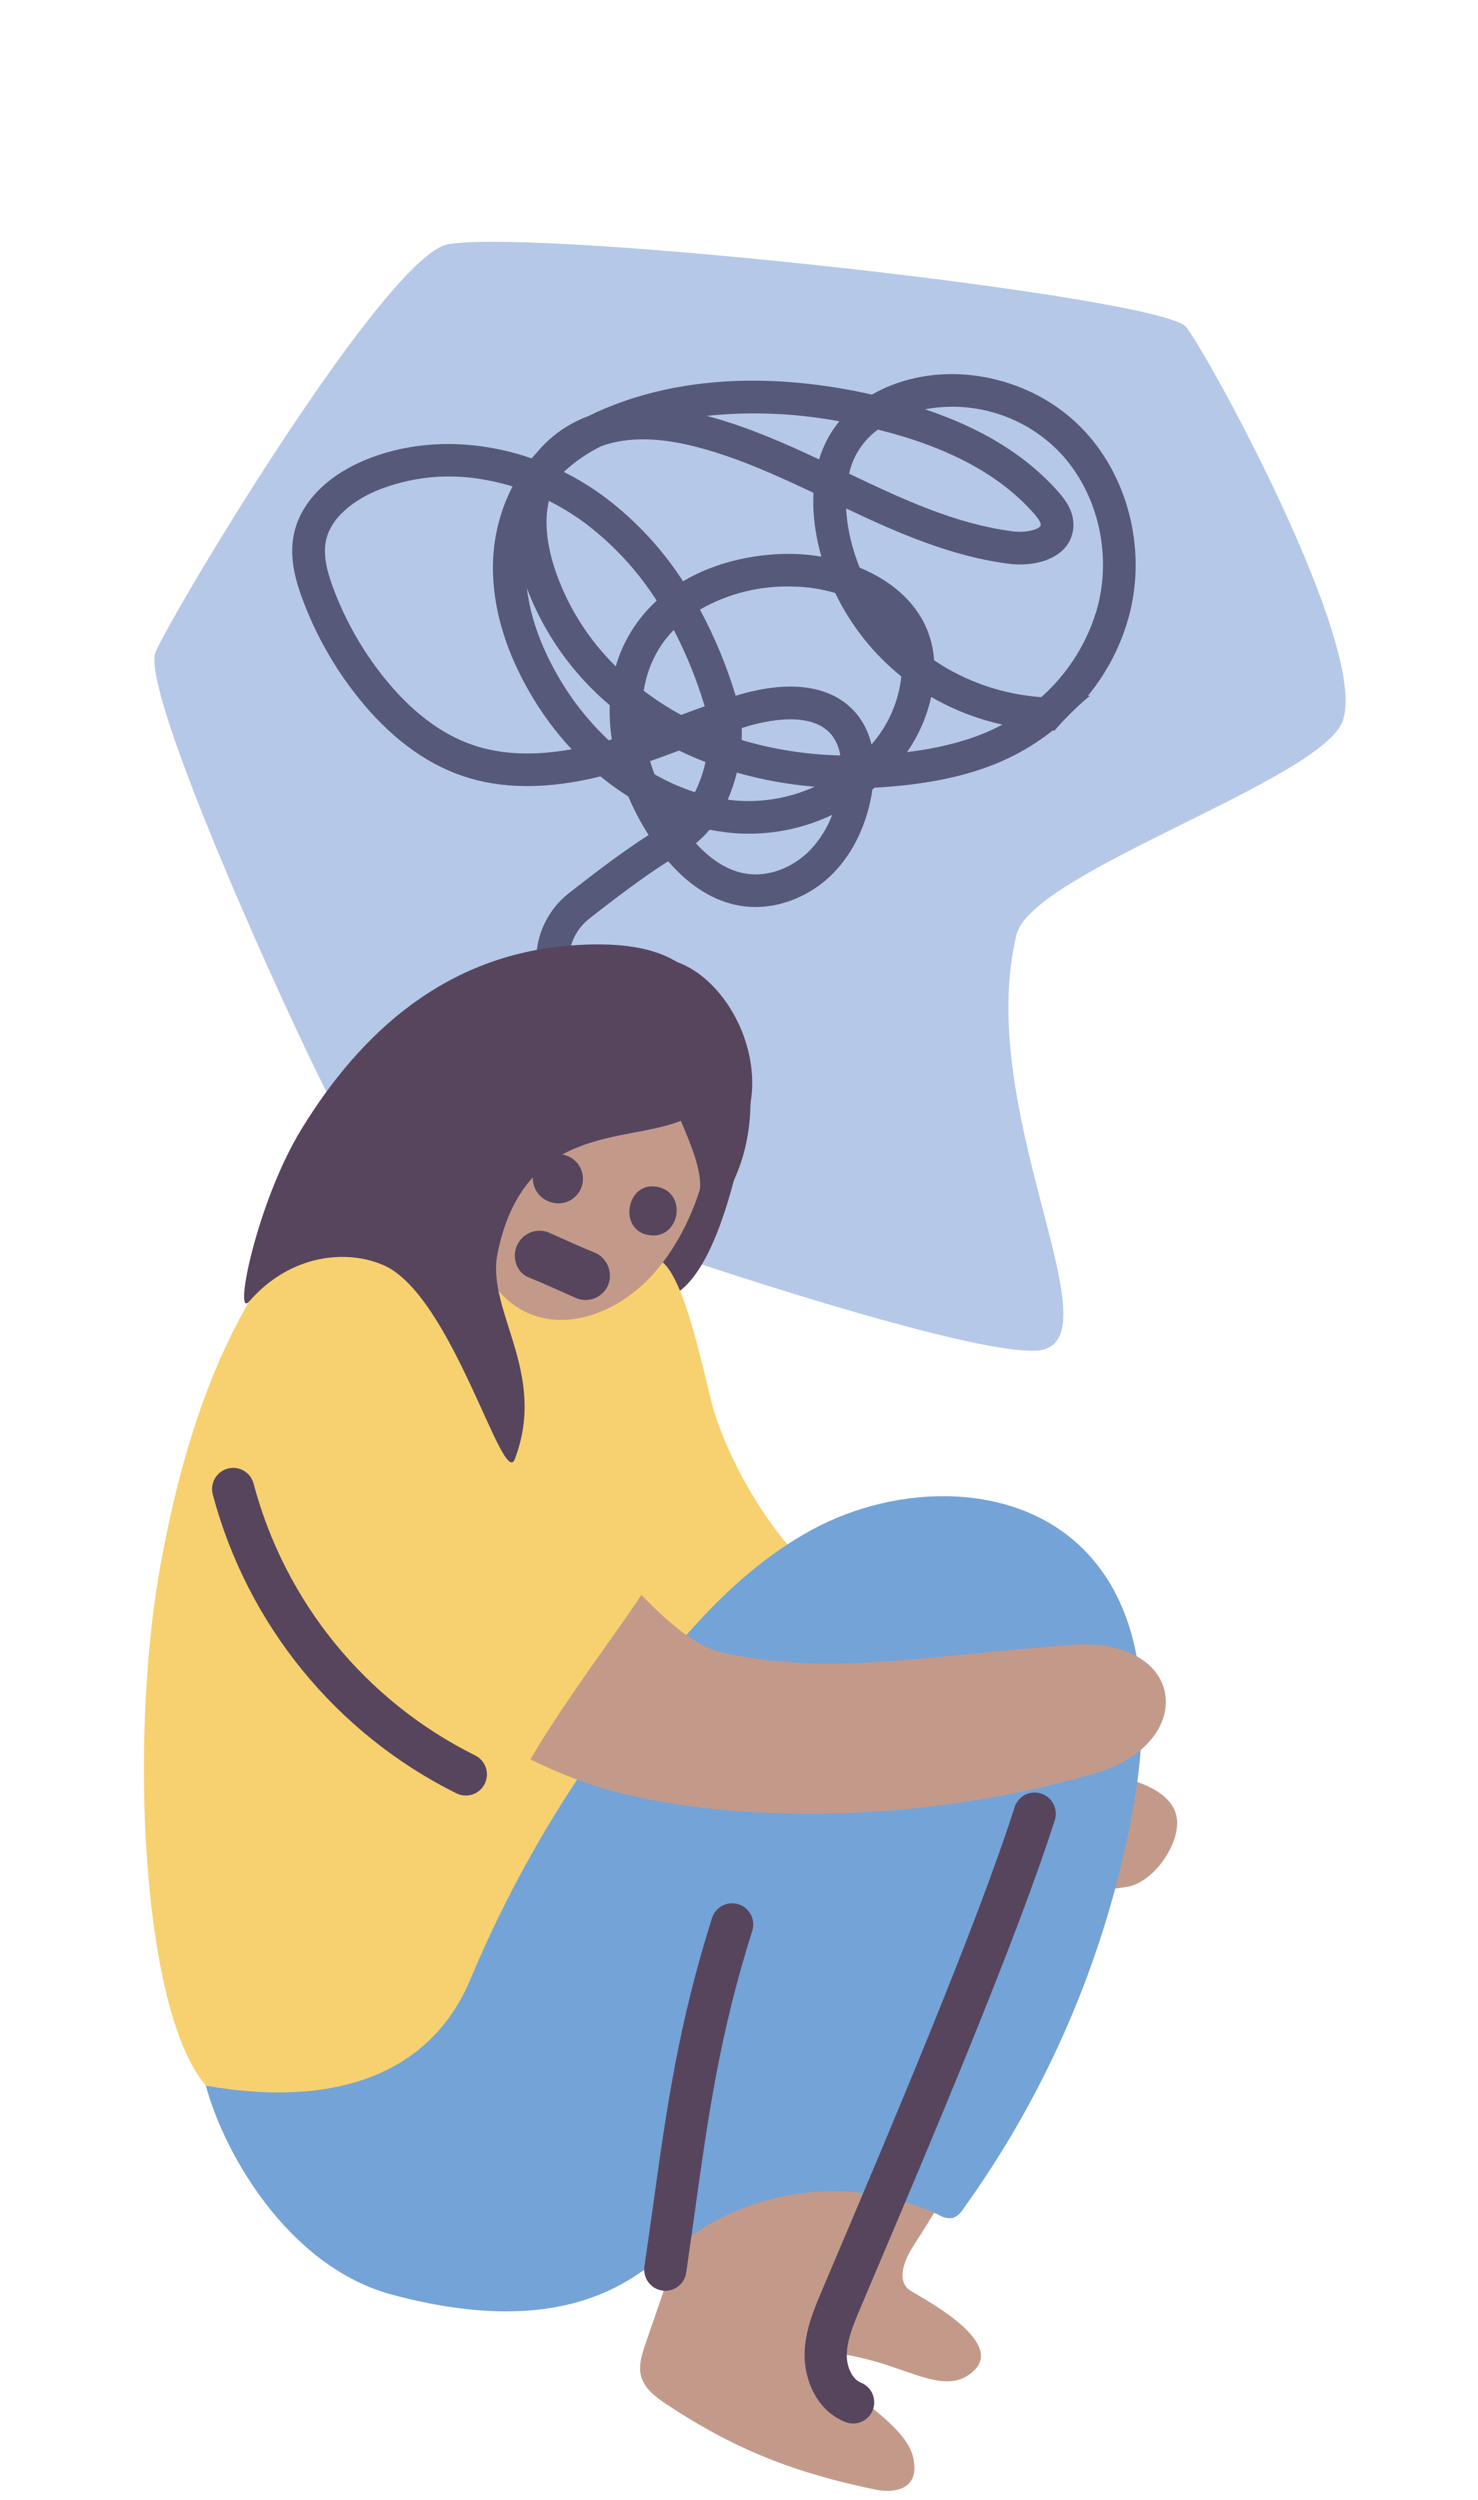 <?xml version="1.0" encoding="UTF-8"?>
<svg width="178px" height="301px" viewBox="0 0 178 301" version="1.1" xmlns="http://www.w3.org/2000/svg" xmlns:xlink="http://www.w3.org/1999/xlink">
    <title>Trauma</title>
    <g id="Page-1" stroke="none" stroke-width="1" fill="none" fill-rule="evenodd">
        <g id="Desktop.Science" transform="translate(-1126, -327)" fill-rule="nonzero">
            <g id="Body.Trauma" transform="translate(179, 327)">
                <g id="Trauma" transform="translate(947, 0)">
                    <g id="Path" transform="translate(89.042, 86.634) rotate(23.565) translate(-89.042, -86.634) translate(21.352, 21.652)" fill="#B6C8E8">
                        <path d="M12.686,26.536 C22.438,20.177 94.029,-2.073 98.133,0.156 C102.238,2.385 135.819,28.394 134.327,36.94 C132.834,45.486 107.363,68.039 108.648,75.389 C112.32,96.394 138.058,114.223 131.715,119.796 C125.372,125.37 47.388,130.943 44.029,129.085 C40.671,127.227 0,91.187 0,85.613 C0,80.04 6.375,30.653 12.686,26.536 Z"></path>
                    </g>
                    <g id="Group" transform="translate(84.14, 81.312) rotate(9.588) translate(-84.14, -81.312) translate(33.237, 40.157)" fill="#56597A">
                        <path d="M91.267,4.002 C97.78,8.658 101.538,17.004 100.841,25.266 C100.512,28.98 99.379,32.578 97.523,35.814 L97.789,35.728 C96.475,37.257 95.299,38.88 94.276,40.584 L94.049,40.62 L94.049,40.62 C92.478,42.366 90.692,43.906 88.734,45.205 C85.826,47.133 82.339,48.681 78.074,49.937 C76.73,50.332 75.389,50.677 74.05,50.971 C73.978,51.056 73.905,51.141 73.831,51.225 C73.924,55.259 72.873,59.06 70.858,61.952 C68.428,65.443 64.49,67.64 60.581,67.686 L60.441,67.686 C57.267,67.686 54.106,66.396 51.01,63.844 C48.287,66.325 45.678,69.078 42.733,72.318 C41.341,73.89 40.811,76.042 41.315,78.078 C41.35,78.304 41.437,78.52 41.569,78.707 C42.101,79.167 42.346,79.875 42.213,80.564 C42.079,81.253 41.587,81.819 40.922,82.048 C40.257,82.278 39.52,82.136 38.988,81.676 C38.235,80.98 37.716,80.07 37.502,79.069 C36.657,75.75 37.525,72.23 39.817,69.68 C42.771,66.431 45.403,63.652 48.163,61.119 C46.986,59.824 45.921,58.432 44.979,56.958 C43.708,56.426 42.471,55.816 41.276,55.131 C35.312,57.733 29.803,58.648 24.886,57.847 C20.08,57.065 15.351,54.611 10.835,50.554 C7.474,47.537 4.612,44.009 2.354,40.102 C1.216,38.139 -0.077,35.513 0.004,32.614 C0.109,28.846 2.564,25.139 6.743,22.442 C12.387,18.798 19.6,17.56 26.712,18.755 C26.76,18.676 26.809,18.595 26.859,18.519 C26.962,18.357 27.067,18.196 27.174,18.036 C28.459,15.78 30.326,13.907 32.581,12.613 C33.163,12.188 33.778,11.77 34.427,11.359 C42.726,6.1 53.575,3.681 65.847,4.353 C66.517,3.805 67.226,3.306 67.969,2.86 C74.896,-1.321 84.477,-0.852 91.267,4.002 Z M69.565,55.047 C66.343,57.312 62.597,58.723 58.678,59.148 C57.554,59.264 56.423,59.305 55.293,59.269 C54.906,59.941 54.452,60.573 53.939,61.156 C56.193,62.91 58.391,63.789 60.535,63.758 C63.191,63.727 65.907,62.177 67.625,59.711 C68.579,58.302 69.238,56.716 69.565,55.047 Z M57.39,51.947 C57.31,53.091 57.132,54.226 56.855,55.339 C57.328,55.322 57.799,55.289 58.268,55.24 C61.366,54.896 64.333,53.804 66.912,52.059 C63.742,52.333 60.553,52.295 57.39,51.947 Z M50.089,50.487 C49.025,51.104 47.949,51.724 46.856,52.329 C47.104,52.829 47.367,53.317 47.644,53.793 C49.315,54.412 51.046,54.854 52.809,55.114 C53.178,53.881 53.396,52.609 53.46,51.324 C52.319,51.09 51.195,50.811 50.089,50.487 Z M8.885,25.74 C7.432,26.679 4.04,29.237 3.943,32.724 C3.889,34.638 4.888,36.624 5.766,38.14 C7.817,41.69 10.418,44.894 13.471,47.635 C17.416,51.18 21.471,53.311 25.52,53.97 C29.037,54.542 32.988,54.043 37.303,52.488 C35.027,50.742 32.959,48.742 31.139,46.528 C27.65,42.291 25.411,37.868 24.482,33.381 C23.708,29.758 23.892,25.996 25.013,22.465 C23.838,22.311 22.654,22.233 21.468,22.233 C17.023,22.171 12.654,23.389 8.885,25.74 Z M28.763,34.271 C29.734,37.563 31.552,40.839 34.182,44.034 C36.288,46.601 38.764,48.842 41.53,50.683 C41.649,50.626 41.763,50.569 41.88,50.51 C41.447,49.202 41.134,47.858 40.944,46.494 C35.909,43.517 31.717,39.311 28.763,34.271 Z M57.333,46.43 L57.081,46.559 C57.172,47.007 57.247,47.483 57.305,47.98 C61.303,48.464 65.346,48.414 69.33,47.833 C69.064,47.011 68.603,46.265 67.985,45.658 C65.065,42.937 59.563,45.291 57.333,46.43 Z M47.041,36.268 C46.475,37.076 46.004,37.946 45.637,38.861 C44.98,40.527 44.66,42.306 44.694,44.096 C46.279,44.927 47.925,45.635 49.618,46.216 C50.481,45.715 51.356,45.209 52.241,44.711 C50.778,41.74 49.037,38.913 47.041,36.268 Z M78.952,39.065 L78.952,39.066 C78.831,41.503 78.231,43.893 77.189,46.1 C80.964,44.97 84.029,43.606 86.553,41.932 C87.038,41.611 87.509,41.272 87.967,40.915 C84.884,40.766 81.843,40.142 78.952,39.065 Z M60.428,28.715 C56.502,29.223 52.798,30.821 49.739,33.328 C52.044,36.294 54.045,39.482 55.711,42.847 C58.877,41.252 61.796,40.454 64.342,40.454 L64.342,40.455 C66.855,40.455 69.005,41.233 70.674,42.788 C71.602,43.664 72.331,44.727 72.814,45.907 C74.32,43.471 75.086,40.652 75.02,37.791 C75.012,37.599 75.001,37.41 74.986,37.225 C71.215,35.106 67.965,32.176 65.47,28.648 C63.794,28.446 62.098,28.468 60.428,28.715 Z M29.619,23.458 C29.441,26.255 30.488,29.065 31.528,31.11 C33.736,35.362 36.945,39.016 40.879,41.759 C41.051,40.268 41.418,38.806 41.972,37.411 C42.582,35.878 43.408,34.439 44.425,33.139 C41.62,30.038 38.292,27.449 34.594,25.49 C33.002,24.662 31.336,23.981 29.619,23.458 Z M72.448,5.034 C79.671,6.167 85.422,8.513 89.921,12.146 C90.969,12.992 92.201,14.189 92.419,15.95 C92.575,17.148 92.207,18.356 91.408,19.265 C89.972,20.948 87.396,21.625 85.465,21.698 C78.449,21.964 71.656,20.247 65.069,18.387 C65.213,19.039 65.391,19.683 65.602,20.317 C66.17,22.009 66.931,23.63 67.871,25.148 C72.225,26.139 76.185,28.548 77.955,32.78 C78.206,33.383 78.407,34.006 78.558,34.641 C78.965,34.831 79.378,35.01 79.796,35.178 C83.682,36.698 87.874,37.281 92.03,36.88 C94.786,33.456 96.483,29.305 96.914,24.935 C97.498,18.025 94.38,11.064 88.971,7.195 C84.154,3.81 77.977,3.002 72.448,5.034 Z M36.669,15.015 C36.011,15.256 35.373,15.55 34.762,15.894 C33.264,16.969 31.932,18.257 30.808,19.718 C32.744,20.307 34.621,21.073 36.416,22.007 C40.449,24.137 44.084,26.945 47.163,30.306 C50.917,27.135 55.711,25.409 59.877,24.823 C60.945,24.678 62.022,24.607 63.1,24.609 C62.626,23.617 62.213,22.598 61.865,21.555 C61.387,20.138 61.057,18.675 60.881,17.191 C56.266,15.886 51.536,14.644 46.836,14.157 C42.729,13.73 39.403,14.011 36.669,15.015 Z M67.27,8.386 C65.815,9.872 64.925,11.813 64.746,13.875 L64.724,14.2 C71.738,16.202 78.397,18.03 85.315,17.768 C86.586,17.72 87.944,17.258 88.407,16.715 C88.489,16.644 88.527,16.535 88.509,16.429 C88.486,16.241 88.282,15.875 87.442,15.198 C82.614,11.3 76.009,9.068 67.27,8.386 Z M46.659,10.192 L46.658,10.192 C46.851,10.21 47.045,10.229 47.241,10.249 C51.886,10.731 56.441,11.871 60.882,13.11 C61.06,11.637 61.486,10.204 62.143,8.873 C62.26,8.639 62.386,8.408 62.52,8.179 C57.164,8.085 51.821,8.763 46.659,10.192 Z" id="Combined-Shape"></path>
                    </g>
                    <g id="Path" transform="translate(17.329, 113.718)">
                        <path d="M73.06,19.091 C69.731,37.966 65.47,42.32 62.095,42.821 C61.673,42.883 57.913,33.662 57.259,31.459 C55.562,25.517 55.217,19.269 56.25,13.175 C56.516,11.265 57.019,9.396 57.745,7.61 C58.209,6.564 58.759,5.558 59.391,4.604 C60.928,2.235 61.059,0.995 64.165,2.105 C69.935,4.161 74.281,12.163 73.06,19.091 L73.06,19.091 Z" fill="#57455E"></path>
                        <path d="M117.318,100.191 C117.619,97.947 117.772,95.684 117.776,93.419 C117.77,88.604 116.979,83.656 114.483,79.544 C110.13,72.371 101.032,68.969 92.721,69.969 C85.807,70.802 79.466,74.271 74.189,78.901 C70.65,75.504 67.493,71.728 64.774,67.641 C65.207,65.037 65.499,62.412 65.648,59.777 C66.349,45.918 65.176,39.449 59.079,38.244 C55.149,37.466 50.2,23.33 35.191,26.548 C22.009,29.375 5.157,54.989 3.513,94.626 C2.813,111.501 7.049,153.715 34.416,160.177 C44.067,162.455 56.153,160.556 64.477,156.695 C63.121,160.635 61.764,164.575 60.405,168.516 C59.974,169.767 59.54,171.111 59.875,172.392 C60.274,173.901 61.636,174.925 62.934,175.786 C71.245,181.301 78.526,184.103 88.288,186.103 C89.584,186.369 93.645,186.557 92.645,182.182 C91.593,177.574 82.593,173.668 82.792,170.927 C82.916,169.23 85.121,169.907 86.772,170.295 C92.639,171.682 96.844,174.8 100.008,171.702 C103.821,167.965 92.834,162.572 92.105,161.96 C90.646,160.734 91.612,158.38 92.643,156.774 C99.226,146.519 104.976,135.749 109.839,124.57 C111.372,121.044 112.818,117.447 114.049,113.789 C115.553,113.838 117.059,113.728 118.541,113.46 C121.512,112.848 124.42,108.85 124.438,105.807 C124.455,102.503 120.634,100.952 117.318,100.191 L117.318,100.191 Z" fill="#C39A8A"></path>
                        <path d="M68.34,55.042 C66.82,48.914 64.455,37.684 61.316,37.806 C56.967,37.974 54.548,31.465 50.778,29.467 C47.186,27.564 44.233,24.956 40.211,24.074 C33.365,22.57 24.774,27.95 20.426,32.54 C9.838,43.71 4.898,59.105 2.084,74.262 C-2.228,97.492 0.102,134.21 9.57,139.16 C19.038,144.11 62.9,124.959 63.727,123.814 C64.181,123.188 65.299,110.773 66.312,96.514 C67.185,96.411 68.02,96.101 68.748,95.609 C69.591,94.966 70.332,94.199 70.947,93.334 L83.461,77.459 C76.971,74.04 70.11,62.179 68.34,55.042 L68.34,55.042 Z" fill="#F7D16F"></path>
                        <path d="M29.903,162.595 C39.386,165.132 49.807,165.947 58.239,160.912 C61.595,158.907 64.529,156.249 67.885,154.243 C76.393,149.268 86.792,148.795 95.713,152.977 C96.216,153.299 96.814,153.437 97.407,153.37 C97.943,153.165 98.391,152.778 98.674,152.278 C108.936,138.017 115.909,121.645 119.087,104.347 C121.049,93.617 121.064,81.271 113.621,73.319 C105.426,64.562 90.884,64.778 80.375,70.53 C69.865,76.281 62.442,86.275 55.363,95.962 C48.92,104.906 43.52,114.563 39.271,124.743 C34.369,136.245 22.73,140.121 7.466,137.422 C9.553,145.304 17.264,159.213 29.903,162.595 L29.903,162.595 Z" fill="#74A3D7"></path>
                        <path d="M69.646,85.275 C82.205,87.997 91.211,86.015 111.402,84.36 C125.661,83.192 127,96.164 114.638,99.786 C89.746,107.079 65.066,105.169 53.135,100.921 C41.313,96.747 31.156,88.845 24.184,78.397 C19.304,71.082 16.051,64.027 17.973,55.377 C19.277,49.506 26.251,35.542 33.635,42.316 C36.29,44.756 57.913,82.733 69.646,85.275 Z" fill="#C39A8A"></path>
                        <path d="M52.482,66.152 C54.542,68.58 61.14,73.271 60.944,76.455 C60.859,77.859 48.551,93.424 45.093,100.924 C31.24,99.343 18.662,89.429 13.849,76.301 C9.037,63.173 9.049,43.018 21.744,37.233 C33.024,32.093 41.29,46.159 42.808,50.651 C44.694,56.233 48.715,61.715 52.482,66.152 L52.482,66.152 Z" fill="#F7D16F"></path>
                        <path d="M41.346,18.783 C39.39,23.21 38.445,28.279 39.038,32.937 C39.631,37.596 41.834,41.775 45.165,43.822 C50.075,46.842 56.812,44.731 61.331,39.705 C65.85,34.68 68.283,27.261 68.731,20.143 C68.923,17.087 68.722,13.841 67.211,11.646 C65.803,9.601 63.525,8.835 61.365,8.154 C59.317,7.51 57.24,6.861 55.064,6.93 C49.627,7.111 43.955,12.88 41.346,18.783 L41.346,18.783 Z" fill="#C39A8A"></path>
                        <g transform="translate(8.134, 0)" fill="#57455E">
                            <path d="M64.077,11.818 C63.853,10.64 63.396,9.52 62.733,8.523 C62.174,7.738 61.345,7.187 60.407,6.976 C59.612,5.538 58.592,4.237 57.385,3.124 C54.082,0.097 48.458,-0.265 43.279,0.132 C28.202,1.287 17.986,10.583 10.839,22.25 C5.49,30.981 2.581,45.249 4.549,42.992 C9.557,37.248 16.369,36.696 20.772,38.649 C29.008,42.303 35.128,65.675 36.536,61.98 C40.516,51.539 33.05,44.125 34.46,37.198 C37.624,21.642 49.808,23.964 56.538,21.241 C57.775,24.221 59.402,27.911 58.677,30.204 C58.182,31.771 57.836,32.882 58.621,33.33 C59.146,33.63 60.462,31.679 60.959,31.336 C61.438,30.963 61.83,30.49 62.108,29.949 C65.257,24.576 65.538,17.876 64.077,11.818 L64.077,11.818 Z"></path>
                            <path d="M52.619,35.001 C56.417,35.675 57.443,29.855 53.644,29.181 C49.984,28.532 48.958,34.352 52.619,35.001 Z"></path>
                            <path d="M38.737,27.68 C38.49,29.279 39.544,30.79 41.127,31.105 L41.403,31.156 C42.969,31.367 44.423,30.301 44.699,28.739 C44.974,27.177 43.972,25.675 42.428,25.335 L42.152,25.284 C40.563,25.002 39.169,26.041 38.737,27.68 L38.737,27.68 Z"></path>
                            <path d="M38.216,40.101 C40.076,40.863 41.923,41.693 43.77,42.524 C45.237,43.234 47.001,42.624 47.718,41.157 C48.389,39.683 47.789,37.94 46.355,37.196 C44.495,36.435 42.648,35.604 40.801,34.774 C39.334,34.063 37.571,34.674 36.853,36.141 C36.099,37.579 36.746,39.553 38.216,40.101 Z"></path>
                            <path d="M30.628,102.49 C30.242,102.489 29.862,102.401 29.515,102.231 C15.016,95.028 4.317,81.902 0.157,66.216 C-0.191,64.855 0.624,63.467 1.979,63.114 C3.335,62.76 4.72,63.573 5.077,64.932 C8.856,79.181 18.575,91.104 31.745,97.647 C32.813,98.166 33.381,99.357 33.114,100.517 C32.846,101.677 31.814,102.497 30.627,102.492 L30.628,102.49 Z"></path>
                            <path d="M77.28,178.106 C76.964,178.106 76.651,178.046 76.357,177.931 C72.92,176.584 71.409,172.884 71.434,169.814 C71.459,166.966 72.549,164.394 73.51,162.125 L75.082,158.421 C81.501,143.298 92.244,117.987 96.721,103.91 C96.996,103.039 97.712,102.382 98.601,102.187 C99.49,101.992 100.415,102.288 101.027,102.963 C101.638,103.639 101.844,104.591 101.565,105.46 C97.015,119.766 86.212,145.214 79.759,160.419 L78.194,164.108 C77.338,166.129 76.534,168.027 76.517,169.858 C76.504,171.369 77.228,172.798 78.204,173.18 C79.344,173.625 80.005,174.822 79.778,176.028 C79.552,177.233 78.502,178.106 77.279,178.106 L77.28,178.106 Z"></path>
                            <path d="M54.666,162.124 C53.927,162.125 53.225,161.804 52.741,161.243 C52.258,160.683 52.041,159.939 52.148,159.206 C52.504,156.749 52.833,154.411 53.148,152.156 C54.866,139.857 56.223,130.141 60.285,117.246 C60.559,116.377 61.274,115.721 62.16,115.525 C63.047,115.328 63.971,115.621 64.584,116.293 C65.197,116.965 65.406,117.915 65.132,118.783 C61.199,131.272 59.867,140.801 58.182,152.864 C57.865,155.129 57.537,157.476 57.178,159.943 C56.996,161.194 55.927,162.123 54.666,162.124 Z"></path>
                        </g>
                    </g>
                </g>
            </g>
        </g>
    </g>
</svg>